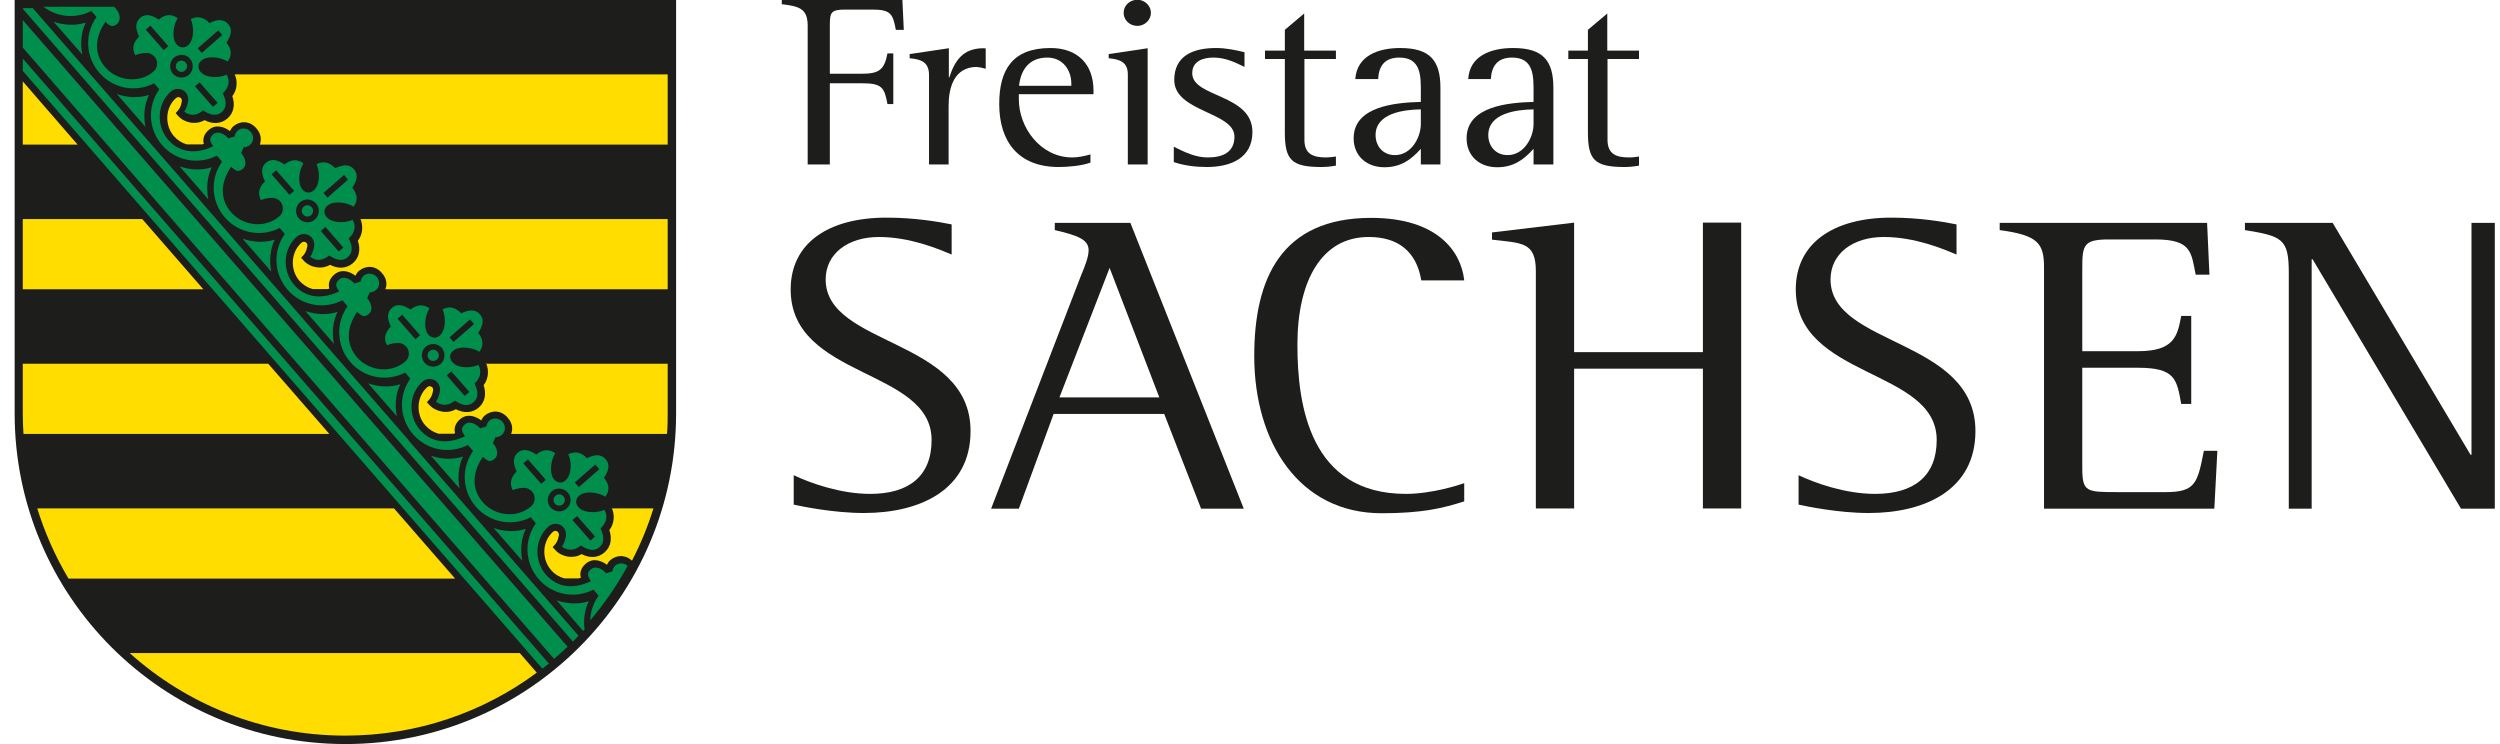 <svg width="168" height="50" viewBox="0 0 168 50" fill="none" xmlns="http://www.w3.org/2000/svg">
<g clip-path="url(#clip0_60032_5245)">
<path d="M60.202 2.007C59.998 0.956 59.889 0.643 58.619 0.643H56.816C55.828 0.643 55.765 0.831 55.765 1.725V4.955H57.944C59.12 4.955 59.434 4.641 59.638 3.59H60.03V6.993H59.638C59.434 5.864 59.246 5.597 57.944 5.597H55.765V11.054H54.276V1.725C54.276 0.549 53.664 0.423 52.535 0.282V0H60.641L60.735 2.007H60.202Z" fill="#1D1D1B"/>
<path d="M65.66 4.497C64.108 4.497 63.747 5.892 63.747 7.115V11.05H62.43V5.045C62.43 4.183 61.913 3.979 61.129 3.916V3.634L63.763 3.242V5.202H63.794C64.155 4.089 64.704 3.242 66.083 3.242C66.13 3.242 66.193 3.242 66.24 3.258V4.622C66.052 4.575 65.864 4.512 65.676 4.512L65.66 4.497Z" fill="#1D1D1B"/>
<path d="M68.466 6.331V6.676C68.466 8.573 69.924 10.58 72.056 10.58C72.464 10.58 72.887 10.486 73.279 10.376V10.925C72.714 11.144 71.758 11.223 71.147 11.223C68.403 11.223 67.148 9.482 67.148 6.989C67.148 4.7 68.026 3.227 70.598 3.227C72.432 3.227 73.483 4.34 73.483 6.08V6.331H68.466ZM71.993 5.625C71.993 4.7 71.413 3.869 70.378 3.869C69.155 3.869 68.591 4.7 68.481 5.767H71.993V5.625Z" fill="#1D1D1B"/>
<path d="M75.79 11.05V4.998C75.79 4.167 75.241 3.979 74.504 3.916V3.634L77.122 3.242V11.05H75.805H75.79Z" fill="#1D1D1B"/>
<path d="M81.09 11.223C80.337 11.223 79.585 11.129 78.879 10.893V9.859C79.6 10.219 80.321 10.58 81.168 10.58C82.14 10.58 82.955 10.251 82.955 9.185C82.955 7.507 78.91 7.538 78.91 5.375C78.91 3.744 80.18 3.227 81.717 3.227C82.375 3.227 82.987 3.352 83.63 3.509V4.497C82.955 4.167 82.328 3.869 81.544 3.869C80.823 3.869 80.118 4.12 80.118 4.92C80.118 6.566 84.163 6.3 84.163 8.871C84.163 10.611 82.72 11.223 81.105 11.223H81.09Z" fill="#1D1D1B"/>
<path d="M88.802 11.223C86.795 11.223 86.341 10.753 86.341 8.902V3.964H85.008V3.399H86.341V2.004L87.642 0.906V3.399H89.774V3.964H87.657V9.389C87.657 10.345 88.222 10.58 89.116 10.58C89.335 10.58 89.555 10.549 89.774 10.517V11.129C89.445 11.192 89.116 11.223 88.786 11.223H88.802Z" fill="#1D1D1B"/>
<path d="M95.48 11.05V10C94.806 10.752 94.116 11.239 93.034 11.239C91.827 11.239 90.965 10.47 90.965 9.294C90.965 7.131 93.787 6.895 95.48 6.848V6.206C95.48 5.139 95.512 3.869 94.038 3.869C93.034 3.869 92.658 4.45 92.611 5.312H91.075C91.184 3.744 92.627 3.227 94.085 3.227C96.092 3.227 96.797 4.058 96.797 5.908V11.05H95.48ZM95.48 7.35C94.305 7.366 92.439 7.617 92.439 9.075C92.439 9.812 92.925 10.423 93.74 10.423C94.838 10.423 95.48 9.247 95.48 8.322V7.35Z" fill="#1D1D1B"/>
<path d="M103.055 11.05V10C102.38 10.752 101.69 11.239 100.609 11.239C99.401 11.239 98.555 10.47 98.555 9.294C98.555 7.131 101.377 6.895 103.055 6.848V6.206C103.055 5.139 103.086 3.869 101.612 3.869C100.624 3.869 100.232 4.45 100.185 5.312H98.664C98.758 3.744 100.201 3.227 101.675 3.227C103.682 3.227 104.387 4.058 104.387 5.908V11.05H103.07H103.055ZM103.055 7.35C101.879 7.366 100.013 7.617 100.013 9.075C100.013 9.812 100.499 10.423 101.314 10.423C102.412 10.423 103.055 9.247 103.055 8.322V7.35Z" fill="#1D1D1B"/>
<path d="M109.169 11.223C107.162 11.223 106.708 10.753 106.708 8.902V3.964H105.391V3.399H106.708V2.004L108.009 0.906V3.399H110.141V3.964H108.025V9.389C108.025 10.345 108.589 10.58 109.483 10.58C109.718 10.58 109.922 10.549 110.141 10.517V11.129C109.812 11.192 109.483 11.223 109.169 11.223Z" fill="#1D1D1B"/>
<path d="M63.936 17.102C63.026 16.71 61.129 15.926 59.059 15.926C56.99 15.926 55.485 17.04 55.485 18.78C55.485 23.295 65.221 22.715 65.221 28.971C65.221 32.907 61.85 34.474 58.056 34.474C55.986 34.474 53.838 34.02 53.337 33.91V31.934C54.434 32.452 56.457 33.189 58.479 33.189C61.082 33.189 62.603 31.997 62.603 29.567C62.603 24.738 53.133 25.459 53.133 19.454C53.133 16.35 55.641 14.625 59.577 14.625C61.49 14.625 63.089 14.907 63.951 15.08V17.071L63.936 17.102Z" fill="#1D1D1B"/>
<path d="M72.716 18.348C72.92 17.83 73.155 17.266 73.155 16.811C73.155 16.074 72.356 15.807 70.882 15.463V14.977H75.962L83.582 34.183H80.713L78.235 27.818H70.803L68.467 34.183H66.602L72.716 18.332V18.348ZM71.211 26.704H77.906L74.566 18.003L71.195 26.704H71.211Z" fill="#1D1D1B"/>
<path d="M98.396 33.691C96.985 34.145 95.59 34.49 92.846 34.49C87.296 34.49 84.285 29.724 84.285 23.922C84.285 18.733 86.088 14.641 92.14 14.641C96.593 14.641 98.192 16.898 98.396 18.843H95.511C95.355 17.965 94.853 15.926 91.968 15.926C88.848 15.926 87.186 18.811 87.186 23.17C87.186 27.215 88.017 33.189 94.476 33.189C96.217 33.189 98.051 32.593 98.396 32.468V33.659V33.691Z" fill="#1D1D1B"/>
<path d="M103.209 18.222C103.209 16.247 102.269 16.341 100.262 16.105V15.62L105.781 14.961V23.663H114.435V14.961H117.007V34.168H114.435V24.776H105.781V34.168H103.209V18.206V18.222Z" fill="#1D1D1B"/>
<path d="M131.463 17.102C130.553 16.71 128.656 15.926 126.587 15.926C124.517 15.926 123.012 17.04 123.012 18.78C123.012 23.295 132.749 22.715 132.749 28.971C132.749 32.907 129.378 34.474 125.583 34.474C123.514 34.474 121.366 34.02 120.864 33.91V31.934C121.961 32.452 123.984 33.189 126.007 33.189C128.609 33.189 130.146 31.997 130.146 29.567C130.146 24.738 120.676 25.459 120.676 19.454C120.676 16.35 123.184 14.625 127.104 14.625C129.017 14.625 130.616 14.907 131.479 15.08V17.071L131.463 17.102Z" fill="#1D1D1B"/>
<path d="M137.358 17.971C137.358 16.341 136.95 15.807 134.379 15.463V14.977H148.317L148.474 18.457H147.549C147.251 16.968 147.283 16.09 144.837 16.09H141.732C140.055 16.09 139.929 16.435 139.929 17.971V23.6H143.676C146.122 23.6 146.326 22.565 146.577 21.232H147.251V27.143H146.577C146.279 25.497 146.185 24.713 143.676 24.713H139.929V31.424C139.929 33.07 140.196 33.07 142.344 33.07H145.527C147.534 33.07 147.675 32.474 148.098 30.295H149.007L148.803 34.183H137.358V17.971Z" fill="#1D1D1B"/>
<path d="M153.807 18.348C153.807 16.058 153.384 15.87 150.859 15.463V14.977H156.755L166.021 30.561H166.084V14.977H167.651V34.183H165.378L155.406 17.422H155.344V34.183H153.807V18.332V18.348Z" fill="#1D1D1B"/>
<path d="M76.433 1.74C75.931 1.74 75.508 1.364 75.508 0.862C75.508 0.361 75.931 -0.016 76.433 -0.016C76.935 -0.016 77.342 0.392 77.342 0.862C77.342 1.333 76.935 1.74 76.433 1.74Z" fill="#1D1D1B"/>
<path fill-rule="evenodd" clip-rule="evenodd" d="M23.201 50C10.925 50 0.984 40.044 0.984 27.783V0H45.434V27.783C45.434 40.06 35.478 50 23.217 50H23.201Z" fill="#1D1D1B"/>
<path fill-rule="evenodd" clip-rule="evenodd" d="M4.604 38.882C3.726 37.408 3.021 35.825 2.503 34.163H26.476L30.584 38.882H4.604ZM34.927 43.884L36.072 45.201C32.481 47.866 28.029 49.434 23.2 49.434C17.634 49.434 12.553 47.333 8.712 43.884H34.927ZM1.578 29.161C1.547 28.706 1.531 28.236 1.531 27.766V24.442H18.025L22.133 29.161H1.578ZM1.531 19.44V14.721H9.559L13.667 19.44H1.531ZM1.531 9.719V5.47L5.216 9.719H1.531ZM41.089 34.163H43.911C43.535 35.386 43.049 36.562 42.469 37.675C42.03 37.267 41.45 37.283 41.026 37.628C40.932 37.706 40.854 37.816 40.791 37.957C40.399 37.659 39.835 37.471 39.364 37.879C39.035 38.161 38.941 38.506 39.035 38.819C38.988 38.819 38.957 38.851 38.91 38.867H37.922C37.577 38.772 37.264 38.584 37.028 38.302C36.385 37.565 36.432 36.373 37.169 35.731C37.264 35.652 37.405 35.652 37.499 35.762C37.546 35.809 37.561 35.888 37.561 35.95C37.499 36.327 37.389 36.515 37.138 36.766L37.279 36.922C37.703 37.424 38.518 37.581 39.082 37.236C39.584 37.502 40.164 37.518 40.619 37.126C41.073 36.734 41.136 36.154 40.948 35.621C41.277 35.213 41.324 34.617 41.12 34.147L41.089 34.163ZM32.638 24.442H44.868V27.766C44.868 28.236 44.868 28.691 44.821 29.161H34.347C34.488 28.816 34.426 28.409 34.112 28.064C33.673 27.546 33.03 27.546 32.575 27.923C32.481 28.001 32.403 28.111 32.34 28.252C31.948 27.954 31.384 27.766 30.913 28.174C30.584 28.456 30.49 28.801 30.584 29.114C30.553 29.114 30.506 29.146 30.474 29.146H29.471C29.142 29.052 28.828 28.863 28.577 28.581C27.934 27.844 27.982 26.653 28.718 26.01C28.812 25.931 28.954 25.931 29.048 26.026C29.095 26.073 29.11 26.151 29.11 26.214C29.048 26.59 28.938 26.778 28.687 27.029L28.828 27.186C29.252 27.672 30.067 27.844 30.631 27.499C31.133 27.766 31.713 27.782 32.168 27.39C32.623 26.997 32.685 26.417 32.497 25.884C32.826 25.477 32.873 24.881 32.669 24.41L32.638 24.442ZM24.187 14.721H44.868V19.44H25.896C26.037 19.095 25.975 18.688 25.661 18.343C25.222 17.825 24.579 17.825 24.125 18.202C24.03 18.28 23.952 18.39 23.889 18.531C23.497 18.233 22.933 18.045 22.463 18.453C22.133 18.735 22.039 19.08 22.133 19.393C22.102 19.393 22.071 19.409 22.039 19.425H21.004C20.675 19.331 20.362 19.142 20.126 18.876C19.484 18.139 19.531 16.947 20.267 16.305C20.362 16.226 20.503 16.226 20.597 16.32C20.644 16.367 20.66 16.446 20.66 16.508C20.597 16.885 20.487 17.073 20.236 17.324L20.377 17.48C20.801 17.982 21.616 18.139 22.18 17.794C22.682 18.061 23.262 18.076 23.717 17.684C24.172 17.292 24.234 16.712 24.046 16.179C24.375 15.771 24.422 15.176 24.219 14.705L24.187 14.721ZM15.736 5H44.868V9.719H17.461C17.586 9.374 17.539 8.967 17.226 8.622C16.787 8.104 16.144 8.104 15.689 8.481C15.595 8.559 15.517 8.669 15.454 8.81C15.062 8.512 14.498 8.324 14.027 8.732C13.698 9.014 13.604 9.359 13.698 9.672C13.667 9.672 13.635 9.688 13.604 9.704H12.553C12.224 9.61 11.926 9.421 11.691 9.155C11.048 8.418 11.095 7.226 11.832 6.584C11.926 6.505 12.068 6.505 12.162 6.599C12.209 6.646 12.224 6.725 12.224 6.787C12.162 7.164 12.052 7.352 11.801 7.603L11.942 7.76C12.365 8.261 13.181 8.418 13.745 8.073C14.247 8.34 14.827 8.355 15.282 7.963C15.736 7.571 15.799 6.991 15.611 6.458C15.94 6.051 15.987 5.455 15.768 4.984L15.736 5Z" fill="#FFDD00"/>
<path fill-rule="evenodd" clip-rule="evenodd" d="M40.007 31.215L40.274 31.529L38.894 32.736L38.627 32.422L40.007 31.215ZM12.695 5.031C13.008 4.749 13.04 4.279 12.773 3.95C12.507 3.62 12.02 3.605 11.691 3.871C11.378 4.153 11.346 4.624 11.613 4.953C11.895 5.267 12.365 5.298 12.695 5.031ZM12.444 4.733C12.601 4.592 12.616 4.357 12.475 4.2C12.334 4.044 12.099 4.028 11.942 4.169C11.785 4.31 11.77 4.545 11.911 4.702C12.052 4.859 12.287 4.875 12.444 4.733ZM9.794 1.99L10.108 1.723L11.315 3.103L11.001 3.369L9.794 1.99ZM14.31 7.179L14.623 6.913L13.416 5.533L13.102 5.8L14.31 7.179ZM14.937 2.35L14.67 2.037L13.29 3.244L13.557 3.558L14.937 2.35ZM20.158 13.592C20.471 13.31 20.957 13.357 21.24 13.67C21.522 13.984 21.475 14.47 21.161 14.752C20.848 15.034 20.362 14.988 20.079 14.674C19.797 14.36 19.844 13.874 20.158 13.592ZM20.409 13.89C20.565 13.749 20.801 13.764 20.942 13.921C21.083 14.078 21.067 14.313 20.91 14.454C20.754 14.595 20.518 14.58 20.377 14.423C20.236 14.266 20.252 14.031 20.409 13.89ZM22.761 16.9L23.074 16.634L21.867 15.254L21.553 15.521L22.761 16.9ZM18.245 11.711L18.558 11.444L19.766 12.824L19.452 13.09L18.245 11.711ZM23.121 11.758L23.388 12.071L22.008 13.278L21.741 12.965L23.121 11.758ZM29.612 24.457C29.926 24.175 29.957 23.705 29.691 23.376C29.408 23.062 28.938 23.031 28.609 23.297C28.295 23.579 28.264 24.05 28.53 24.379C28.812 24.693 29.283 24.724 29.612 24.457ZM29.361 24.16C29.518 24.018 29.534 23.783 29.393 23.627C29.252 23.47 29.016 23.454 28.86 23.595C28.703 23.736 28.687 23.971 28.828 24.128C28.969 24.285 29.204 24.301 29.361 24.16ZM26.712 21.416L27.025 21.149L28.232 22.529L27.919 22.796L26.712 21.416ZM31.227 26.605L31.541 26.339L30.333 24.959L30.02 25.226L31.227 26.605ZM31.854 21.776L31.588 21.463L30.208 22.67L30.474 22.984L31.854 21.776ZM37.075 33.018C37.389 32.736 37.875 32.783 38.157 33.097C38.439 33.41 38.392 33.896 38.079 34.178C37.765 34.461 37.279 34.414 36.997 34.1C36.715 33.786 36.762 33.3 37.075 33.018ZM37.326 33.316C37.483 33.175 37.718 33.191 37.859 33.347C38 33.504 37.985 33.739 37.828 33.88C37.671 34.022 37.436 34.006 37.295 33.849C37.154 33.692 37.169 33.457 37.326 33.316ZM39.678 36.326L39.992 36.06L38.784 34.68L38.471 34.947L39.678 36.326ZM35.163 31.137L35.476 30.87L36.683 32.25L36.37 32.517L35.163 31.137ZM42.265 38.114C42.265 38.114 42.249 38.083 42.234 38.083C42.014 37.832 41.622 37.785 41.371 37.988C41.246 38.098 41.167 38.239 41.152 38.396L40.728 38.522C40.415 38.161 39.976 38.02 39.709 38.255C39.364 38.553 39.537 38.772 39.709 39.055C38.675 39.556 37.514 39.572 36.683 38.616C35.884 37.691 35.915 36.201 36.871 35.37C37.169 35.119 37.608 35.151 37.859 35.433C38 35.59 38.047 35.793 38.032 35.997C38 36.248 37.906 36.515 37.765 36.734C38.204 37.063 38.659 36.969 39.035 36.656C39.427 36.907 39.882 37.126 40.289 36.765C40.697 36.405 40.54 35.919 40.352 35.511C40.713 35.182 40.885 34.727 40.619 34.257C40.101 34.492 39.317 34.476 38.957 34.163C38.612 33.896 38.643 33.457 39.02 33.238C39.427 32.987 40.211 33.081 40.681 33.379C41.011 32.94 40.917 32.485 40.587 32.109C40.838 31.733 41.058 31.262 40.697 30.855C40.337 30.447 39.85 30.588 39.443 30.792C39.114 30.431 38.675 30.274 38.188 30.525C38.424 31.027 38.408 31.811 38.094 32.187C37.828 32.532 37.389 32.501 37.169 32.124C36.919 31.717 37.013 30.933 37.31 30.462C36.871 30.133 36.417 30.227 36.041 30.541C35.648 30.29 35.194 30.071 34.786 30.431C34.379 30.792 34.535 31.278 34.724 31.686C34.363 32.015 34.206 32.469 34.457 32.94C34.692 32.83 34.974 32.783 35.225 32.783C35.413 32.783 35.617 32.877 35.758 33.034C36.009 33.332 35.978 33.771 35.696 34.022C34.739 34.853 33.265 34.68 32.45 33.755C31.619 32.799 31.791 31.654 32.45 30.698C32.717 30.933 32.905 31.121 33.25 30.823C33.516 30.588 33.438 30.133 33.124 29.773L33.297 29.381C33.453 29.381 33.595 29.334 33.736 29.208C33.987 28.989 33.987 28.597 33.767 28.346C33.548 28.095 33.156 28.048 32.905 28.252C32.779 28.362 32.701 28.503 32.685 28.66L32.262 28.785C31.948 28.424 31.509 28.283 31.243 28.518C30.898 28.816 31.07 29.036 31.243 29.318C30.208 29.82 29.048 29.835 28.217 28.879C27.417 27.954 27.448 26.464 28.405 25.633C28.703 25.383 29.142 25.414 29.393 25.696C29.534 25.853 29.581 26.057 29.565 26.261C29.534 26.511 29.44 26.778 29.299 26.997C29.738 27.327 30.192 27.233 30.569 26.919C30.945 27.17 31.415 27.39 31.823 27.029C32.23 26.668 32.089 26.182 31.886 25.774C32.246 25.445 32.403 24.991 32.152 24.52C31.635 24.755 30.851 24.74 30.49 24.426C30.145 24.144 30.177 23.721 30.553 23.501C30.96 23.25 31.744 23.344 32.215 23.642C32.544 23.203 32.45 22.748 32.136 22.372C32.387 21.98 32.607 21.526 32.246 21.118C31.886 20.71 31.399 20.867 30.992 21.055C30.663 20.695 30.208 20.522 29.738 20.789C29.957 21.306 29.957 22.074 29.643 22.451C29.377 22.796 28.938 22.764 28.718 22.388C28.468 21.98 28.562 21.196 28.86 20.726C28.421 20.397 27.966 20.491 27.59 20.804C27.198 20.553 26.743 20.334 26.335 20.695C25.928 21.055 26.069 21.541 26.273 21.949C25.912 22.278 25.739 22.733 26.006 23.203C26.241 23.093 26.523 23.046 26.774 23.046C26.962 23.046 27.166 23.14 27.307 23.297C27.558 23.595 27.527 24.034 27.245 24.285C26.288 25.116 24.814 24.944 23.999 24.018C23.168 23.062 23.341 21.918 23.999 20.961C24.266 21.196 24.454 21.384 24.799 21.087C25.065 20.851 24.987 20.397 24.673 20.036L24.846 19.644C25.003 19.644 25.144 19.597 25.285 19.472C25.536 19.252 25.536 18.86 25.316 18.609C25.097 18.358 24.705 18.311 24.454 18.515C24.328 18.625 24.25 18.766 24.234 18.923L23.811 19.048C23.497 18.688 23.058 18.547 22.792 18.782C22.447 19.08 22.619 19.299 22.792 19.581C21.757 20.083 20.597 20.099 19.766 19.142C18.966 18.217 18.997 16.728 19.954 15.897C20.252 15.646 20.691 15.677 20.942 15.96C21.083 16.116 21.13 16.32 21.114 16.524C21.083 16.775 20.989 17.041 20.848 17.261C21.287 17.59 21.741 17.496 22.118 17.167C22.51 17.418 22.964 17.637 23.372 17.277C23.78 16.916 23.639 16.43 23.435 16.022C23.795 15.693 23.968 15.254 23.701 14.768C23.184 15.003 22.4 14.988 22.039 14.674C21.694 14.392 21.726 13.968 22.102 13.749C22.51 13.498 23.294 13.592 23.764 13.89C24.093 13.451 23.999 12.996 23.67 12.62C23.921 12.244 24.14 11.773 23.78 11.366C23.419 10.958 22.933 11.115 22.525 11.303C22.196 10.942 21.757 10.77 21.271 11.036C21.506 11.554 21.491 12.322 21.177 12.698C20.91 13.043 20.471 13.012 20.252 12.636C20.001 12.228 20.095 11.444 20.393 10.974C19.954 10.644 19.499 10.739 19.123 11.052C18.731 10.801 18.276 10.582 17.869 10.942C17.461 11.303 17.618 11.789 17.806 12.197C17.445 12.526 17.273 12.965 17.539 13.451C17.775 13.341 18.057 13.294 18.308 13.294C18.496 13.294 18.7 13.388 18.841 13.545C19.092 13.843 19.06 14.282 18.778 14.533C17.822 15.364 16.348 15.191 15.533 14.266C14.701 13.31 14.874 12.165 15.533 11.209C15.799 11.444 15.987 11.632 16.332 11.334C16.599 11.099 16.52 10.644 16.207 10.284L16.379 9.892C16.536 9.892 16.677 9.845 16.818 9.719C17.069 9.5 17.069 9.108 16.849 8.857C16.63 8.606 16.238 8.559 15.987 8.763C15.862 8.873 15.783 9.014 15.768 9.171L15.344 9.296C15.031 8.935 14.592 8.794 14.325 9.029C13.98 9.327 14.153 9.547 14.325 9.829C13.29 10.331 12.13 10.347 11.299 9.39C10.5 8.465 10.531 6.976 11.487 6.145C11.785 5.894 12.224 5.925 12.475 6.207C12.616 6.364 12.663 6.568 12.648 6.772C12.616 7.023 12.522 7.289 12.381 7.509C12.82 7.838 13.275 7.744 13.651 7.415C14.027 7.665 14.498 7.885 14.905 7.524C15.313 7.164 15.172 6.678 14.968 6.27C15.329 5.941 15.501 5.502 15.235 5.016C14.717 5.251 13.933 5.235 13.573 4.922C13.228 4.639 13.259 4.216 13.635 3.997C14.043 3.746 14.827 3.84 15.297 4.138C15.627 3.699 15.533 3.244 15.219 2.868C15.47 2.476 15.689 2.021 15.329 1.613C14.968 1.206 14.482 1.347 14.074 1.551C13.745 1.19 13.29 1.033 12.82 1.284C13.04 1.802 13.04 2.57 12.726 2.946C12.459 3.291 12.02 3.26 11.801 2.883C11.55 2.476 11.644 1.692 11.942 1.221C11.503 0.892 11.048 0.986 10.672 1.315C10.28 1.065 9.825 0.845 9.418 1.206C9.01 1.566 9.151 2.052 9.355 2.46C8.994 2.789 8.822 3.228 9.088 3.714C9.324 3.605 9.606 3.558 9.857 3.558C10.045 3.558 10.249 3.652 10.39 3.808C10.641 4.106 10.609 4.545 10.327 4.796C9.371 5.627 7.897 5.455 7.082 4.53C6.251 3.573 6.423 2.429 7.082 1.472C7.348 1.707 7.536 1.896 7.881 1.598C8.148 1.363 8.101 0.845 7.662 0.453H2.911C3.836 1.159 5.09 1.284 6.141 0.735L6.313 0.939L6.486 1.143C5.67 2.288 5.749 3.824 6.674 4.89C7.599 5.956 9.12 6.239 10.358 5.596L10.531 5.8L10.703 6.003C9.888 7.148 9.966 8.685 10.892 9.751C11.817 10.817 13.338 11.099 14.576 10.456L14.749 10.66L14.921 10.864C14.106 12.008 14.184 13.545 15.109 14.611C16.034 15.677 17.555 15.96 18.794 15.317L18.966 15.521L19.139 15.724C18.323 16.869 18.402 18.405 19.327 19.472C20.252 20.538 21.773 20.82 23.011 20.177L23.184 20.381L23.356 20.585C22.541 21.714 22.619 23.266 23.544 24.332C24.47 25.398 25.99 25.68 27.229 25.038L27.401 25.241L27.574 25.445C26.759 26.59 26.837 28.126 27.762 29.192C28.687 30.259 30.208 30.541 31.447 29.898L31.619 30.102L31.791 30.306C30.976 31.45 31.055 32.987 31.98 34.053C32.905 35.119 34.426 35.401 35.664 34.758L35.837 34.962L36.009 35.166C35.194 36.311 35.272 37.847 36.197 38.913C37.122 39.98 38.643 40.262 39.882 39.619L40.054 39.823L40.227 40.027C39.866 40.528 39.678 41.108 39.662 41.689C40.619 40.56 41.465 39.337 42.171 38.035L42.265 38.114ZM27.464 29.584L2.205 0.547H1.547V0.61L38.502 43.115C38.627 42.99 38.753 42.849 38.878 42.723L27.448 29.584H27.464ZM1.531 3.197L37.232 44.276C37.546 44.009 37.844 43.743 38.142 43.46L1.531 1.347V3.197ZM36.871 44.574L1.531 3.934V4.765L36.448 44.934C36.589 44.824 36.73 44.715 36.871 44.605V44.574ZM5.529 3.667C5.388 2.93 5.451 2.162 5.765 1.519C5.075 1.739 4.306 1.707 3.601 1.457L5.529 3.667ZM39.192 42.394L39.286 42.3C39.192 41.642 39.286 40.967 39.568 40.403C38.878 40.623 38.11 40.591 37.405 40.34L39.192 42.41V42.394ZM35.1 37.691C34.959 36.954 35.021 36.185 35.335 35.542C34.645 35.762 33.877 35.731 33.171 35.48L35.1 37.691ZM30.882 32.83C30.741 32.093 30.804 31.325 31.117 30.682C30.427 30.901 29.659 30.87 28.954 30.619L30.882 32.83ZM26.665 27.97C26.523 27.233 26.586 26.464 26.9 25.822C26.21 26.041 25.442 26.01 24.736 25.759L26.665 27.97ZM22.447 23.109C22.29 22.372 22.369 21.604 22.682 20.961C21.992 21.181 21.224 21.149 20.518 20.898L22.447 23.109ZM13.996 13.388C13.855 12.651 13.918 11.883 14.231 11.24C13.541 11.46 12.773 11.428 12.068 11.178L13.996 13.388ZM9.778 8.528C9.622 7.791 9.7 7.023 10.014 6.38C9.324 6.599 8.555 6.568 7.85 6.317L9.778 8.528ZM18.229 18.249C18.088 17.512 18.151 16.744 18.465 16.101C17.775 16.32 17.006 16.289 16.301 16.038L18.229 18.249Z" fill="#008E4D"/>
</g>
<defs>
<clipPath id="clip0_60032_5245">
<rect width="166.667" height="50" fill="white" transform="translate(0.984)"/>
</clipPath>
</defs>
</svg>
